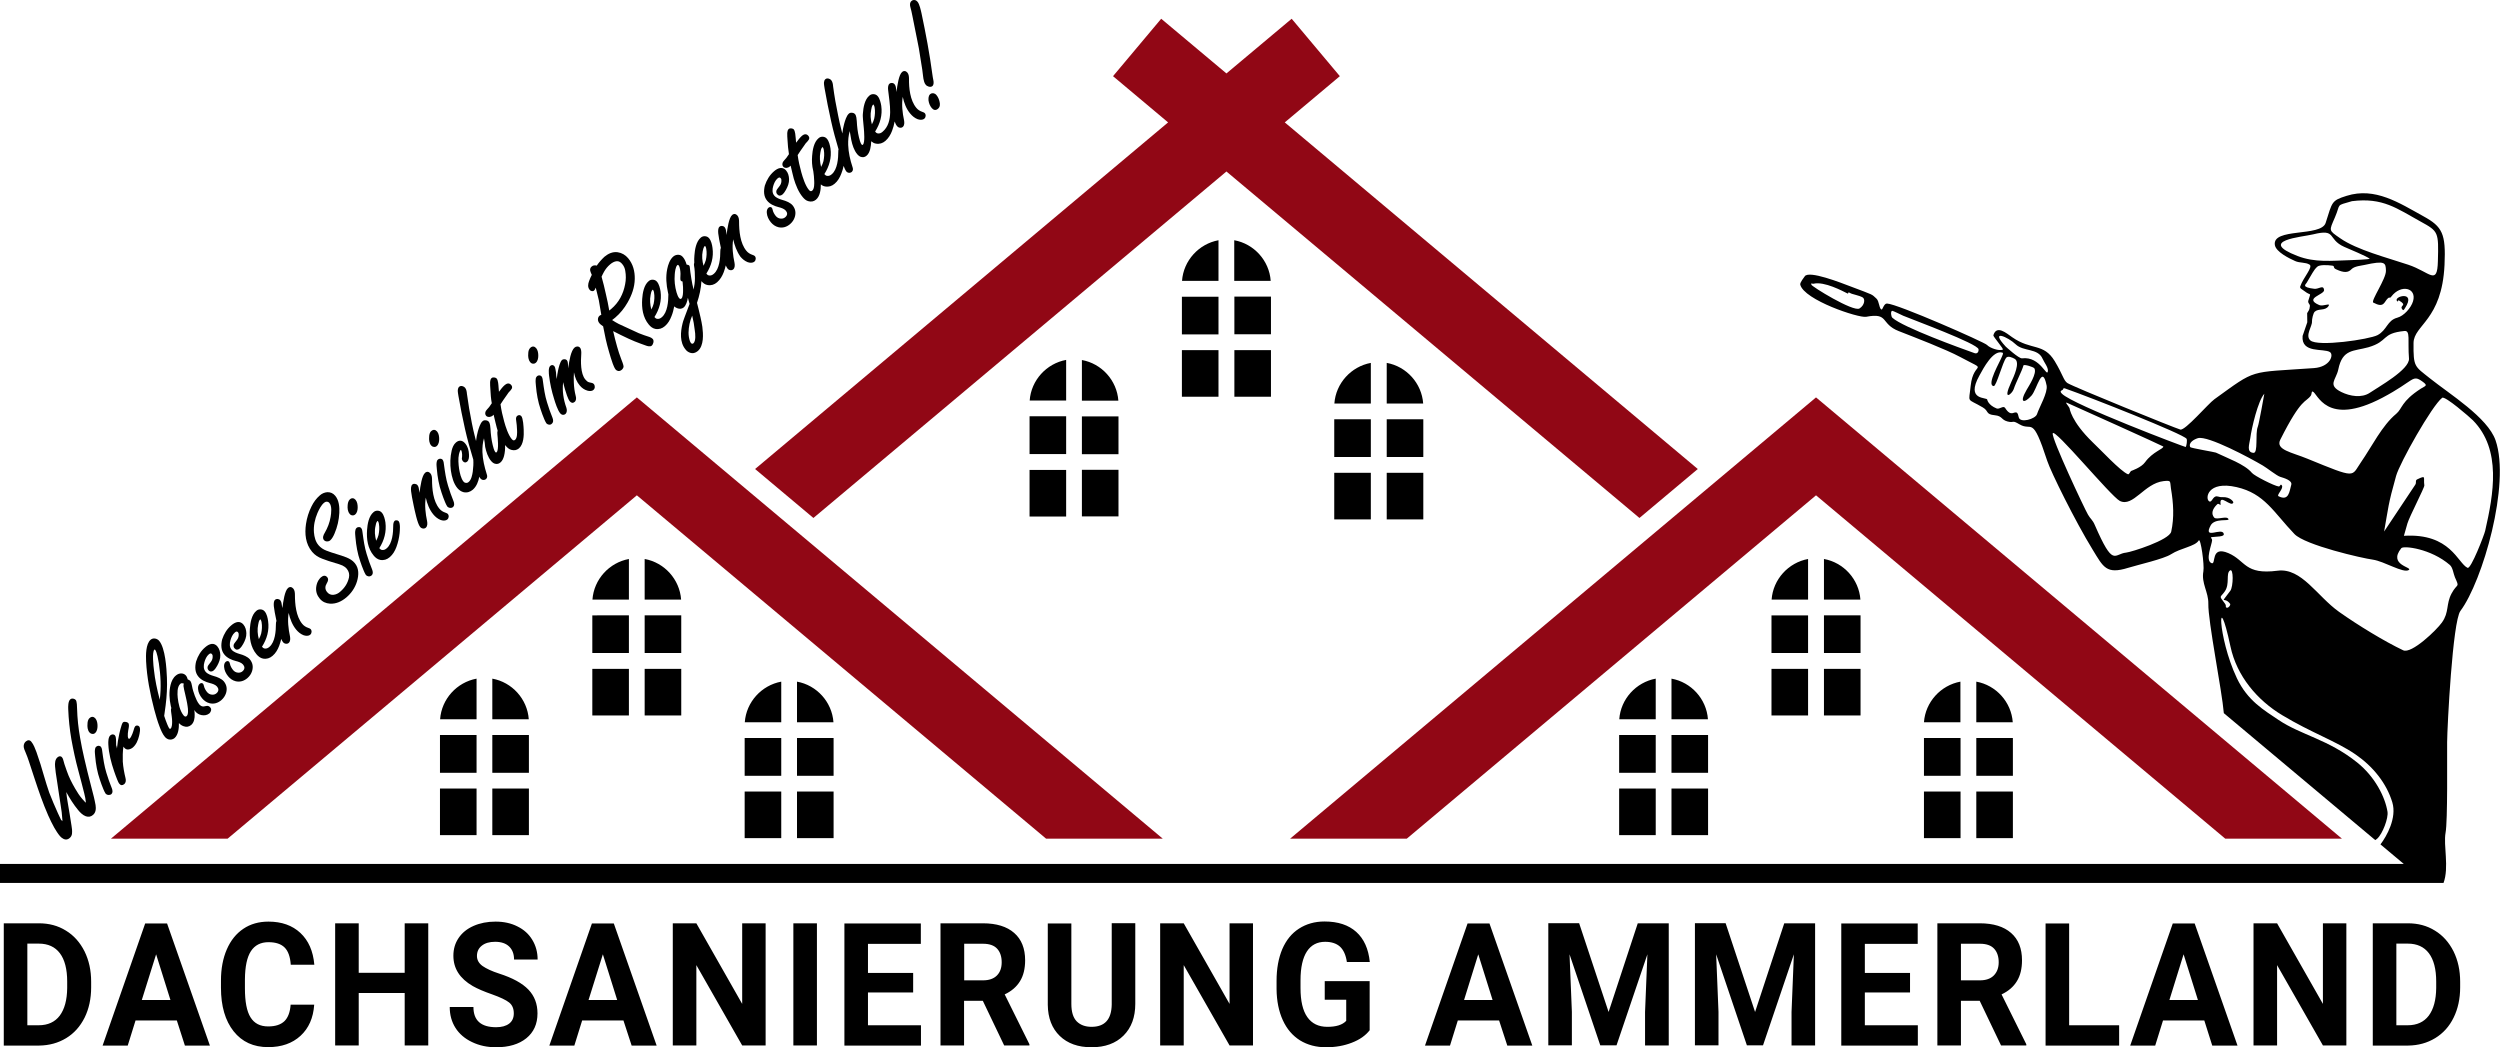 <?xml version="1.0" encoding="utf-8"?>
<!-- Generator: Adobe Illustrator 25.0.1, SVG Export Plug-In . SVG Version: 6.00 Build 0)  -->
<svg version="1.1" id="Ebene_1" xmlns="http://www.w3.org/2000/svg" xmlns:xlink="http://www.w3.org/1999/xlink" x="0px" y="0px"
	 viewBox="0 0 1920 804.3" style="enable-background:new 0 0 1920 804.3;" xml:space="preserve">
<style type="text/css">
	.st0{fill-rule:evenodd;clip-rule:evenodd;fill:#910715;}
	.st1{fill-rule:evenodd;clip-rule:evenodd;}
</style>
<g id="Ebene_x0020_1">
	<path class="st0" d="M1394.7,305.2L990.8,644.1h89.6l314.3-263.7L1709,644.1h89.6L1394.7,305.2z M1029,58.5l-37-44.1l-50.1,42
		l-50.1-42l-37,44.1L897.1,94L579.9,360.2l44.8,37.6l317.2-266.1l317.2,266.1l44.8-37.6L986.7,94L1029,58.5z M489.1,305.2
		L85.2,644.1h89.6l314.3-263.7l314.3,263.7h89.6L489.1,305.2z"/>
	<path class="st1" d="M455,460.5c1.1-15.6,12.9-28.4,28-31.2v31.2H455z M1283.7,521.2c15.1,2.7,26.9,15.6,28,31.2h-28V521.2z
		 M1517.8,523.5c15.1,2.7,26.9,15.6,28,31.2h-28V523.5z M1545.9,566.8v29h-28.1v-29H1545.9z M1545.9,607.9v35.8h-28.1v-35.8H1545.9z
		 M1505.7,643.7h-28.1v-35.8h28.1V643.7z M1477.6,595.8v-29h28.1v29H1477.6z M1477.6,554.7c1.1-15.6,12.9-28.4,28-31.2v31.2H1477.6z
		 M1311.8,564.5v29h-28.1v-29H1311.8z M1311.8,605.6v35.8h-28.1v-35.8H1311.8z M1271.6,641.4h-28.1v-35.8h28.1V641.4z M1243.5,593.5
		v-29h28.1v29H1243.5z M1243.6,552.4c1.1-15.6,12.9-28.4,28-31.2v31.2H1243.6z M1400.8,429.3c15.1,2.7,26.9,15.6,28,31.2h-28V429.3z
		 M1428.9,472.6v28.9h-28.1v-28.9H1428.9z M1428.9,513.7v35.8h-28.1v-35.8H1428.9z M1388.6,549.5h-28.1v-35.8h28.1V549.5z
		 M1360.5,501.5v-28.9h28.1v28.9H1360.5z M1360.6,460.5c1.1-15.6,12.9-28.4,28-31.2v31.2H1360.6z M907.8,215.7
		c1.1-15.6,12.9-28.4,28-31.2v31.2H907.8z M830.9,276.5c15.1,2.7,26.9,15.6,28,31.2h-28V276.5z M1065,278.7
		c15.1,2.7,26.9,15.6,28,31.2h-28V278.7z M1093.1,322v29H1065v-29H1093.1z M1093.1,363.1v35.8H1065v-35.8H1093.1z M1052.8,398.9
		h-28.1v-35.8h28.1V398.9z M1024.7,351v-29h28.1v29H1024.7z M1024.8,309.9c1.1-15.6,12.9-28.4,28-31.2v31.2H1024.8z M859,319.8v29
		h-28.1v-29H859z M859,360.8v35.8h-28.1v-35.8H859z M818.8,396.7h-28.1v-35.8h28.1V396.7z M790.7,348.7v-29h28.1v29H790.7z
		 M790.8,307.6c1.1-15.6,12.9-28.4,28-31.2v31.2H790.8z M947.9,184.5c15.1,2.7,26.9,15.6,28,31.2h-28V184.5z M976.1,227.8v28.9
		h-28.1v-28.9H976.1z M976.1,268.9v35.8h-28.1v-35.8H976.1z M935.8,304.7h-28.1v-35.8h28.1V304.7z M907.7,256.8v-28.9h28.1v28.9
		H907.7z M378.1,521.2c15.1,2.7,26.9,15.6,28,31.2h-28V521.2z M612.1,523.5c15.1,2.7,26.9,15.6,28,31.2h-28V523.5z M640.2,566.8v29
		h-28.1v-29H640.2z M640.2,607.9v35.8h-28.1v-35.8H640.2z M600,643.7h-28.1v-35.8H600V643.7z M571.9,595.8v-29H600v29H571.9z
		 M572,554.7c1.1-15.6,12.9-28.4,28-31.2v31.2H572z M406.2,564.5v29h-28.1v-29H406.2z M406.2,605.6v35.8h-28.1v-35.8H406.2z
		 M366,641.4h-28.1v-35.8H366V641.4z M337.9,593.5v-29H366v29H337.9z M338,552.4c1.1-15.6,12.9-28.4,28-31.2v31.2H338z M495.1,429.3
		c15.1,2.7,26.9,15.6,28,31.2h-28V429.3z M523.2,472.6v28.9h-28.1v-28.9H523.2z M523.2,513.7v35.8h-28.1v-35.8H523.2z M483,549.5
		h-28.1v-35.8H483V549.5z M454.9,501.5v-28.9H483v28.9H454.9z"/>
	<path class="st1" d="M48,630.7c-0.2-2.3-0.4-4.5-0.6-6.8c-0.2-1.6-0.5-3.2-0.7-4.8c-0.5-3.1-0.9-6.2-1.4-9.2l-1.3-8.7
		c-0.4-2.6-0.8-5.3-1.2-7.9c-0.2-1.5-0.4-3.1-0.5-4.6c-0.2-2.4-0.1-5.5,1.9-7.1c1.1-0.9,2.4-1.2,3.4,0c0.6,0.7,1,1.8,1.2,2.8
		c0.2,0.8,0.5,1.7,0.7,2.5c0.6,1.7,1.2,3.5,1.8,5.2c1.6,4.7,3.9,9.2,6.4,13.5c1.6,2.8,3.4,5.6,5.5,8c0.5,0.6,1.1,1.3,1.7,1.9
		c0.4,0.3,0.7,0.7,1.1,1c-0.2-2.4-0.7-4.9-1.3-7.2c-1.4-5.8-3-11.5-4.5-17.3c-2.2-8-3.9-16.1-5.4-24.3c-1.3-7.6-2.1-15.3-2.4-23
		c-0.1-2.1-0.1-6.2,1.6-7.6c0.7-0.6,1.6-0.7,2.4-0.5c0.7,0.1,1.3,0.5,1.8,1c0.9,1.1,1,5.3,1,6.7c0.2,7.4,1,14.9,2.3,22.2
		c0.9,5.3,2,10.6,3.2,15.8c1.6,7,3.3,13.9,5.1,20.8c0.8,3,1.5,6,2.3,9c0.5,2,0.9,4.1,1.3,6.2c0.4,2.7,0.3,5.7-2,7.6
		c-1.6,1.4-3.5,1.7-5.5,1c-2.3-0.8-4.5-3-6-4.9c-3.4-4.1-6.4-8.9-9-13.7c0.2,2.5,0.6,5,1,7.4c0.5,3.1,1.1,6.3,1.6,9.5
		c0.5,2.9,0.9,5.9,1.4,8.8c0.4,2,0.6,4.2,0.4,6.2c-0.1,1.4-0.8,2.6-1.9,3.5c-1.3,1.1-2.8,1.4-4.4,0.7c-1.1-0.5-2.1-1.3-2.9-2.2
		c-1.7-2-3.1-4.3-4.4-6.5c-1.7-3.1-3.3-6.3-4.7-9.5c-4-9.1-7.3-18.7-10.4-28.1c-1.4-4.5-2.9-8.9-4.4-13.4c-0.8-2.2-1.5-4.6-2.5-6.7
		c-0.6-1.3-1.6-3.6-1.5-5.1c0.1-1.4,0.6-2.6,1.7-3.5c1.5-1.2,3-1.2,4.2,0.3c1.7,2,3,5.5,3.9,7.9c2.2,6.1,4.1,12.4,5.9,18.7
		c1.2,4.1,2.5,8.3,3.9,12.4c2.1,5.3,4.3,10.7,6.7,15.9c0.8,1.8,1.6,3.5,2.5,5.3C47.6,630,47.8,630.3,48,630.7z M708.3,53.5
		c-0.9-5.4-1.7-10.9-2.6-16.3c-0.3-1.9-0.7-3.8-1.1-5.6c-0.8-3.8-1.5-7.7-2.3-11.5c-0.5-2.7-1.1-5.3-1.6-8c-0.4-2.3-1-4.6-1.6-6.9
		c-0.4-1.6-0.4-3.4,1-4.5c0.8-0.7,1.7-0.8,2.7-0.6c0.8,0.2,1.4,0.7,1.9,1.3c1.5,1.8,2.5,6.5,3,8.7c3.3,15.6,6.3,31.4,8.4,47.3
		c0.2,1.3,0.4,2.8,0.7,4.1v0c0.3,1.4,0.5,3.5-0.7,4.6c-0.8,0.7-1.9,0.7-2.9,0.4c-0.9-0.3-1.7-0.7-2.3-1.5c-1-1.1-1.4-3.1-1.7-4.5
		c-0.1-0.7-0.2-1.5-0.3-2.2C708.7,56.7,708.5,55.1,708.3,53.5z M714.4,72.3c0.8-0.7,1.8-0.8,2.8-0.6c0.8,0.2,1.4,0.6,1.9,1.2
		c1.3,1.5,2.1,3.4,2.5,5.3c0.5,2,0.4,4-1.3,5.4c-1.7,1.4-3.3,1-4.7-0.6c-1.4-1.7-2.2-3.7-2.5-5.8C713,75.5,713,73.5,714.4,72.3z
		 M687.1,93.3c-0.5,2.5-1.1,4.9-2,7.2c-1.1,2.9-2.7,5.6-5.1,7.7c-2.1,1.8-4.5,2.6-7.3,2.1c-1.4-0.2-2.5-0.9-3.6-1.8
		c-0.1,2-0.3,4.1-0.8,6.1c-0.5,1.8-1.3,3.8-2.8,5c-1.4,1.2-2.9,1.4-4.6,0.8c-1-0.4-1.8-1.1-2.5-1.9c-2.5-3-3.8-7.1-4.6-10.9
		c-0.4-2.3-0.8-4.6-1.2-6.9c-1,3.4-1.3,7-1.2,10.6c0.2,5.7,1.5,11.5,3.3,16.9c0.5,1.3,0.6,2.8-0.5,3.8c-0.6,0.5-1.4,0.8-2.3,0.7
		c-0.9-0.1-1.6-0.6-2.1-1.2c-0.6-0.8-1.3-2.5-1.9-4.1c-0.4,2-1,4-1.8,6c-1.1,2.9-2.7,5.7-5.1,7.7c-2.1,1.8-4.5,2.6-7.3,2.1
		c-1.3-0.2-2.4-0.8-3.3-1.6c0,4.1-0.6,9.2-3.8,11.8c-1.7,1.4-3.7,1.7-5.8,1.1c-1.7-0.4-3.1-1.7-4.2-3c-3.4-4-5.5-9.4-7-14.4
		c-0.4-1.3-0.7-2.7-1-4c-0.5-2-1-3.9-1.4-5.9c-0.2,0.3-0.5,0.5-0.7,0.7c-0.6,0.5-1.4,0.9-2.2,1c-1.1,0.1-2.1-0.1-2.8-0.9
		c-0.8-1-0.8-2.2-0.3-3.4c0.3-0.7,2.2-2.7,2.7-3.3c0.7-0.9,1.4-1.9,2-2.9c-0.6-3.5-0.9-7.3-1.1-10.9c-0.1-1.7-0.3-3.8-0.2-5.4
		c0.1-1,0.3-2.3,1.1-3c0.6-0.5,1.3-0.6,2.1-0.5c0.7,0.1,1.4,0.3,1.9,0.9c1,1.3,1.3,5,1.4,6.6c0.1,1.1,0.2,2.3,0.3,3.5
		c1.4-1.9,3-4,4.6-5.4c1.6-1.3,3.4-1.6,4.8,0.1c0.7,0.8,0.9,1.7,0.5,2.7v0c-0.3,0.7-1.4,1.9-1.9,2.4l0,0l0,0
		c-0.4,0.3-1.2,1.4-1.4,1.8c-1.1,1.6-2.2,3.2-3.3,4.7c-0.7,1.1-1.4,2.2-2.1,3.2c0.6,4.5,1.6,8.9,2.8,13.2c1.1,4,3.1,10.3,5.8,13.5
		c0.3,0.4,0.8,0.9,1.4,1c0.4,0.1,0.8-0.1,1.2-0.4c1.7-1.4,1.6-5.6,1.5-7.5c-0.1-2.5-0.3-5-0.7-7.5c0-0.1,0-0.3-0.1-0.4
		c-0.9-3.6-1.1-7.5-0.8-11.2c0.3-4.4,1.3-10.7,5-13.7c0.8-0.7,1.8-1.1,2.9-1.1c1.4,0,2.6,0.5,3.5,1.6c1.6,1.9,2.3,5,2.7,7.4
		c1,7.1-0.9,13.7-4.7,19.7l0.3,0.3c0.4,0.5,0.8,0.8,1.4,1c1.5,0.4,2.9-0.2,4-1.2c4.4-3.7,5-12.2,5-17.5c0-0.5,0-1.1,0.2-1.6
		c-2.1-7.1-4.1-14.3-5.7-21.6c-1.9-8.3-3.5-16.7-5-25.1c-0.2-1.4-0.6-3.3-0.5-4.7c0.1-1,0.4-1.9,1.1-2.5c0.7-0.6,1.7-0.7,2.6-0.4
		c0.8,0.2,1.4,0.6,1.9,1.2c1,1.2,1.3,3.1,1.4,4.6c1,7.6,2.3,15.1,3.9,22.6c0.7,3.6,1.5,7.1,2.4,10.6c0.3,1,0.5,2.1,0.8,3.1
		c0.3-2.5,0.7-5,1.4-7.4c0.6-2.2,1.8-6.3,3.6-7.8c0.6-0.6,1.5-0.8,2.3-0.7c1,0,1.9,0.4,2.5,1.1c1,1.2,1.2,3.9,1.3,5.4
		c0.2,4.2,0.7,8.4,1.7,12.5c0.3,1.3,1.1,4.4,2,5.4c0.4,0.4,0.6,0.5,1,0.1c1.7-1.4,0.9-10.4,0.7-12.6c-0.2-2.1-0.4-4.3-0.6-6.4
		c-0.1-1.6-0.3-3.4-0.1-5c0.3-4.4,1.3-10.7,5-13.7c0.8-0.7,1.8-1.1,2.9-1.1c1.4,0,2.6,0.5,3.5,1.6c1.6,1.9,2.3,5,2.7,7.4
		c1,7.1-0.9,13.7-4.7,19.7l0.3,0.4c0.4,0.5,0.8,0.8,1.4,1c1.5,0.4,2.9-0.2,4-1.2c8.8-7.4,5.3-22,4.3-31.8c-0.2-1.5-0.3-4,1-5.1
		c0.6-0.5,1.3-0.6,1.9-0.6h0c0.9,0.1,1.6,0.4,2.1,1.1c0.8,1,1.1,2.8,1.2,4c0.1,0.6,0.1,1.3,0.2,1.9c0.6-5.2,1.8-13.3,4.3-15.4
		c1.4-1.2,2.9-0.9,4.1,0.5c1,1.2,1.2,3.1,1.2,4.6c-0.1,7.2,0.8,16.6,5.6,22.4c1.2,1.5,2.8,2.5,4.6,3.1c0.7,0.2,1.6,0.6,2.1,1.2
		c0.4,0.5,0.5,1.2,0.5,1.9c-0.1,0.8-0.4,1.6-1,2.1c-1.5,1.3-3.6,1-5.3,0.4c-2.2-0.9-4-2.4-5.5-4.2c-3.1-3.6-4.8-8.3-5.8-12.9
		c-1,5.9-0.2,12.4,1,18c0.3,1.7,0.4,3.9-1,5.1c-0.6,0.5-1.3,0.7-2.1,0.6c-0.9-0.1-1.7-0.5-2.3-1.3C688.2,96.1,687.6,94.7,687.1,93.3
		z M594.5,131.5c1.4-1.2,3.1-2.3,5-2.5c1.7-0.1,3.1,0.6,4.2,1.9c1.6,1.9,2.2,4.2,2.3,6.7c0.1,2.9-1,5.7-2.4,8.2
		c-0.7,1.3-1.6,2.6-2.7,3.6c-1.4,1.1-2.8,1.2-4-0.2c-0.8-0.9-0.9-2-0.5-3.1l0,0c0.1-0.3,0.5-0.8,0.7-1.1c0.5-0.7,1.1-1.4,1.6-2.1
		c0.8-1,1.3-2.2,1.4-3.5c0.1-0.9,0.1-1.8-0.5-2.5c-0.3-0.3-0.6-0.6-1-0.6c-0.5,0-1,0.4-1.4,0.7c-1.8,1.5-2.8,3.9-3.4,6
		c-0.7,2.5-0.9,5.2,0.9,7.3c1.4,1.7,4.2,2.7,6.3,3.3c2.6,0.7,5.9,2,7.7,4.1c2.2,2.7,2.7,5.7,1.7,9c-0.7,2.2-1.9,3.9-3.6,5.4
		c-2.6,2.2-5.6,3.2-9,2.4c-2.4-0.6-4.3-2-5.8-3.8c-1.7-2.1-2.9-4.5-3.1-7.2c-0.1-1.4,0.1-2.9,1.2-3.9c0.9-0.7,1.9-0.9,2.7,0
		c0.3,0.4,0.5,1.1,0.6,1.6c0.4,1.8,1.3,3.3,2.4,4.7c1,1.2,2.3,1.9,3.8,2c1.3,0.1,2.5-0.2,3.5-1.1c0.8-0.7,1.4-1.6,1.4-2.6
		c0-1-0.5-1.8-1.1-2.5c-1.2-1.4-3.7-2.2-5.4-2.6c-3.2-0.8-6.7-2.3-8.8-4.9c-2.8-3.3-2.8-7.6-1.8-11.7
		C588.8,138.3,591,134.5,594.5,131.5z M563.1,183.8c-1,5.9-0.2,12.4,1,18c0.3,1.7,0.4,3.9-1,5.1c-0.6,0.5-1.3,0.7-2.1,0.6
		c-0.9-0.1-1.7-0.5-2.3-1.3c-0.5-0.6-0.9-1.5-1.3-2.4c-0.4,1.8-1,3.6-1.6,5.3c-1.1,2.9-2.7,5.6-5.1,7.7c-2.1,1.8-4.5,2.6-7.3,2.1
		c-1.9-0.3-3.5-1.5-4.7-3c-0.3,5.7-1.6,11.3-3.4,16.7c0.9,3.7,1.9,7.4,2.7,11.1c0.5,2.4,1.1,4.9,1.4,7.3c0.7,5.5,1.3,14.5-3.5,18.6
		c-1.8,1.5-3.9,2.1-6.2,1.2c-1.3-0.5-2.4-1.3-3.2-2.4c-4.6-5.5-3.9-13.5-2.3-20c0.1-0.6,0.4-1.2,0.5-1.8c0.4-1,0.7-2.1,1.1-3.1
		c1.2-3.4,2.5-6.8,3.8-10.1c-0.4-1.6-0.8-3.1-1.3-4.7c-0.5,2.8-1.4,5.8-3.2,7.4c-1.5,1.2-3.2,1.3-5,0.6c-0.9-0.3-1.6-0.8-2.3-1.4
		c-0.5,2.6-1.1,5.1-2.1,7.5c-1.1,2.9-2.7,5.7-5.1,7.7c-2.1,1.8-4.5,2.6-7.3,2.1c-2-0.4-3.7-1.7-5-3.3c-4.6-5.5-5.6-12.7-5.1-19.7
		c0.3-4.4,1.3-10.7,5-13.7c0.8-0.7,1.8-1.1,2.9-1.1c1.4,0,2.6,0.5,3.5,1.6c1.6,1.9,2.3,5,2.7,7.4c1,7.1-0.9,13.7-4.7,19.7l0.3,0.3
		c0.4,0.5,0.8,0.8,1.4,1c1.5,0.4,2.9-0.2,4-1.2c4.4-3.7,5-12.2,5-17.5c0,0,0-0.1,0-0.1c-0.1-0.5-0.2-1-0.3-1.4
		c-1.3-5.9-1.8-12-0.6-17.9c0.7-3.4,2-7.4,4.7-9.7c1.2-1,2.7-1.5,4.3-1.3c1.3,0.1,2.4,0.9,3.2,1.9c1.3,1.5,2.1,3.6,2.7,5.6
		c0.7,0.1,1.7,0.3,2.1,0.8c0.3,0.4,0.4,1.1,0.4,1.6c0.1,1.1,0.2,2.3,0.4,3.4c0.3,1.8,0.5,3.6,0.8,5.3c0.4,2.7,1,5.4,1.7,8.1
		c0.6-2.8,1-5.8,1-8.6c0-3.2-0.1-6.8-0.7-9.9v0v0c-0.1-0.7-0.1-1.5,0.2-2.1c-0.1-1.9-0.1-3.7,0.1-5.6c0.3-4.4,1.3-10.7,4.9-13.7
		c0.8-0.7,1.8-1.1,2.9-1.1c1.4,0,2.6,0.5,3.5,1.6c1.6,1.9,2.3,5,2.6,7.4c1,7.1-0.9,13.7-4.7,19.7l0.3,0.4c0.4,0.5,0.8,0.8,1.4,1
		c1.5,0.4,2.9-0.2,4-1.2c4.4-3.7,5-12.2,5-17.5c0-0.8,0.1-1.7,0.4-2.4l0-0.1c-0.4-2.2-0.9-4.3-1.3-6.5c-0.3-1.5-0.5-3.1-0.7-4.6
		c-0.1-1.5-0.3-4,1-5.1c0.6-0.5,1.2-0.6,1.9-0.6h0c0.8,0.1,1.6,0.4,2.1,1.1c0.8,1,1.1,2.8,1.2,4c0.1,0.6,0.1,1.3,0.2,1.9
		c0.6-5.2,1.8-13.3,4.3-15.4c1.4-1.2,2.9-0.9,4.1,0.5c1,1.2,1.2,3.1,1.2,4.6c0,7.2,0.8,16.6,5.6,22.4c1.2,1.5,2.8,2.5,4.6,3.1
		c0.7,0.2,1.6,0.6,2.1,1.2c0.4,0.5,0.5,1.2,0.5,1.9c-0.1,0.8-0.4,1.6-1,2.1c-1.6,1.3-3.6,1-5.3,0.4c-2.2-0.9-4-2.4-5.5-4.2
		C565.8,193.1,564.1,188.4,563.1,183.8z M463.2,250.6c-1-0.7-2.2-1.5-2.9-2.4c-0.9-1.1-1.3-2.4-1-3.8c0.1-0.7,0.5-1.3,1-1.8
		c0.4-0.4,1-0.6,1.5-0.8c-0.7-3.7-1.3-7.4-1.9-11.2c-0.6-2.6-1.2-5.2-1.9-7.8c-0.1-0.6-0.3-1.3-0.5-1.9c-0.1,0.2-0.2,0.5-0.3,0.7
		c-0.2,0.6-0.5,1.2-1,1.6c-0.6,0.5-1.3,0.5-2,0.3l0,0h0c-0.6-0.2-1.1-0.5-1.4-1c-1.6-1.9-1.2-4.5-0.4-6.6c0.6-1.6,1.3-3.3,2.1-4.8
		c-0.4-0.9-1-2.2-1.2-3.1c-0.3-1.3,0.1-2.5,1.1-3.3c1.1-1,2.5-1.1,3.9-0.7c0.9-1.3,1.8-2.5,2.8-3.6c1-1.1,2-2.2,3.1-3.2
		c2.9-2.4,6.3-4,10.1-3.5c3.3,0.5,6,2.1,8.1,4.6c3.8,4.5,5.2,10.1,5.1,15.9c-0.1,6.5-2.3,12.5-5.5,18.1c-2.5,4.4-5.7,8.4-9.6,11.7
		c-0.7,0.6-1.5,1.2-2.3,1.8c1.6,1.1,3.4,2.1,5.1,3c5.1,2.3,10.3,4.7,15.4,7.1c2.6,1.1,5.5,2,8.2,2.9c0.9,0.3,1.8,0.8,2.5,1.5
		c0.7,0.8,0.7,1.9,0.5,2.8l0,0c-0.2,0.8-0.6,1.8-1.3,2.4c-1.2,1-3.4,0.3-4.7-0.2c-1.2-0.5-2.4-0.9-3.6-1.3c-3.2-1.1-6.4-2.5-9.5-3.9
		c-4-1.8-7.9-3.8-11.8-5.8c0.9,4,1.9,7.9,3,11.8c0.9,3.3,2,6.6,3.2,9.7c0.4,1,1.9,4.7,1.8,5.8c-0.1,1-0.8,1.9-1.5,2.5
		c-0.8,0.6-1.7,1-2.7,0.8c-0.8-0.2-1.4-0.5-1.9-1.1c-0.9-1.1-1.7-3.2-2.2-4.5c-1.1-3-2-6.1-2.9-9.2
		C465.8,263.7,464.4,257.1,463.2,250.6z M427.6,291.1c0.2-2.2,0.5-4.4,1-6.6c0.4-1.9,1.5-6.7,3-8c0.6-0.5,1.3-0.7,2.1-0.6
		c0.7,0,1.3,0.3,1.7,0.8c0.8,0.9,0.8,3.1,0.9,4.2c0,0.7,0,1.3,0.1,2c0.7-5.8,2.1-13.7,4.9-16c0.6-0.5,1.3-0.8,2.1-0.8h0
		c0.8,0,1.6,0.3,2.1,1c1,1.2,1,3.5,0.9,5c-0.4,5.4-0.6,14.9,3.1,19.3c0.7,0.8,1.8,2,2.9,2.2l2.2,0.5c0.6,0.1,1.1,0.4,1.5,0.9
		c0.5,0.6,0.7,1.4,0.7,2.2c0,0.9-0.4,1.7-1.1,2.3c-1.3,1.1-3.1,0.9-4.6,0.5c-2.4-0.7-4.3-2.1-5.8-3.9c-2.4-2.8-3.7-6.2-4.4-9.8
		c0-0.1,0-0.2-0.1-0.3c-0.2,2.6-0.2,5.2-0.1,7.7c0.1,3.6,0.6,7.1,1.5,10.6c0.4,1.5,0.4,3.3-0.9,4.4c-1.3,1.1-2.6,0.8-3.7-0.5
		c-1.5-1.8-3-6.9-3.7-9.2c-0.5-1.8-1-3.6-1.4-5.5c-0.8,6.7,0.2,13.3,2.5,19.7v0c0.5,1.6,0.6,3.5-0.8,4.8c-0.6,0.5-1.3,0.7-2,0.6
		c-0.7-0.1-1.4-0.5-1.9-1.1c-2.1-2.5-3.9-8.3-4.8-11.3c-1.8-5.7-3.1-11.7-3.8-17.6c-0.2-1.8-0.7-6.2,0.9-7.6c1.2-1,2.4-0.8,3.3,0.4
		c0.6,0.8,0.9,3.6,1.1,4.5C427,287.7,427.3,289.4,427.6,291.1z M421.4,326.1c-0.7-0.1-1.3-0.5-1.8-1c-0.6-0.8-1.3-2.5-1.7-3.4
		c-1-2.4-1.9-4.8-2.7-7.3c-2-5.7-3.1-12-3.6-18c-0.1-1.5-0.4-3.4-0.2-4.9c0-1,0.3-1.9,1.1-2.6c0.6-0.5,1.3-0.7,2.1-0.6l0,0h0
		c0.6,0.2,1.1,0.4,1.4,0.9c0.7,0.9,0.9,2.8,1,3.8c0.7,5.2,1.5,10.9,3.1,15.9c1.2,4,2.6,8,4.2,11.9c0.6,1.5,0.9,3.4-0.5,4.6
		C423.2,326.1,422.3,326.3,421.4,326.1z M407.4,267c1.5-1.3,3.1-1.1,4.4,0.4c1.3,1.6,1.6,3.8,1.6,5.8c0,1.9-0.4,4.1-1.9,5.4
		c-0.7,0.6-1.4,0.8-2.3,0.7c-0.8-0.1-1.5-0.5-2-1.2c-1.5-1.8-1.7-4.3-1.5-6.6C405.7,270,406.1,268.1,407.4,267z M371.7,336.6
		c-1,3.4-1.3,7-1.2,10.6c0.2,5.7,1.6,11.5,3.3,16.9c0.5,1.3,0.6,2.8-0.5,3.8c-0.6,0.5-1.4,0.8-2.3,0.7c-0.9-0.1-1.6-0.6-2.1-1.2
		c-0.3-0.3-0.5-0.8-0.8-1.3c-0.7,3.7-2.1,7.5-5,10c-2,1.7-4.4,2.5-7.1,1.9c-1.9-0.5-3.4-1.6-4.7-3.1c-3-3.6-4.3-8.7-5-13.3
		c-0.7-5.2-0.6-10.5,0.6-15.6c0.5-2.2,1.5-4.7,3.3-6.2c2.5-2.1,5-1.7,7.1,0.8c2,2.4,2.8,5.4,2.9,8.5c0.1,1.7,0,4.3-1.5,5.5
		c-1.2,1-2.3,0.6-3.2-0.4c-0.4-0.5-0.7-1.1-0.8-1.8c0-0.5,0.1-1.4,0.2-1.9c0.1-1,0-2.2-0.2-3.2c-0.1-0.5-0.3-1.3-0.6-1.7
		c0,0-0.1-0.1-0.1-0.1c-0.1,0-0.2,0.1-0.2,0.1c-0.6,0.5-1.1,2.4-1.3,3.2c-0.8,3.6-0.4,7.7,0.1,11.3c0.5,3,1.4,7.4,3.4,9.8
		c0.4,0.5,0.9,0.8,1.5,0.9c0.9,0.2,1.7,0,2.4-0.6c2.1-1.7,2.8-5.4,3.2-8c0.4-3.1,0.6-6.2,0.4-9.2c-2.4-7.8-4.6-15.7-6.4-23.7
		c-1.9-8.3-3.5-16.7-5-25.1c-0.2-1.4-0.6-3.3-0.5-4.7c0.1-1,0.4-1.9,1.1-2.5c0.7-0.6,1.7-0.7,2.6-0.4c0.7,0.2,1.4,0.6,1.9,1.2
		c1,1.2,1.3,3.1,1.4,4.6c1,7.6,2.3,15.1,3.8,22.6c0.7,3.6,1.5,7.1,2.4,10.6c0.3,1,0.5,2.1,0.8,3.1c0.3-2.5,0.7-5,1.4-7.4
		c0.6-2.1,1.8-6.3,3.6-7.8c0.6-0.6,1.5-0.8,2.3-0.7c1,0,1.9,0.4,2.5,1.1c1,1.2,1.2,3.9,1.3,5.4c0.2,4.1,0.7,8.4,1.7,12.5
		c0.3,1.3,1.1,4.4,2,5.4c0.4,0.4,0.6,0.5,1,0.1c1.9-1.6,0.8-11.5,0.6-13.7c-0.1-0.9-0.1-2,0.2-2.9c-0.3-0.8-0.5-1.6-0.7-2.3
		c-0.4-1.3-0.7-2.7-1-4c-0.5-2-1-3.9-1.4-5.9c-0.2,0.3-0.5,0.5-0.7,0.7c-0.6,0.5-1.4,0.9-2.3,1c-1.1,0.1-2.1-0.1-2.8-0.9
		c-0.8-1-0.8-2.2-0.3-3.4c0.3-0.7,2.2-2.7,2.7-3.3c0.7-0.9,1.4-1.9,2-2.9c-0.7-3.5-0.9-7.3-1.1-10.9c-0.1-1.7-0.3-3.8-0.2-5.4
		c0.1-1,0.3-2.3,1.1-3c0.6-0.5,1.3-0.6,2.1-0.5c0.7,0.1,1.4,0.3,1.9,0.9c1.1,1.3,1.3,5,1.4,6.6c0.1,1.2,0.2,2.3,0.3,3.5
		c1.4-1.9,3-4,4.6-5.3c1.6-1.3,3.4-1.6,4.8,0.1c0.7,0.8,0.9,1.7,0.5,2.7v0c-0.3,0.7-1.4,1.9-1.9,2.4l0,0l0,0
		c-0.4,0.3-1.2,1.4-1.4,1.8c-1.1,1.6-2.2,3.2-3.3,4.7c-0.7,1.1-1.4,2.2-2.1,3.2c0.6,4.5,1.6,8.9,2.8,13.2c1.1,4,3.1,10.3,5.8,13.5
		c0.4,0.4,0.8,0.9,1.4,1c0.4,0.1,0.8-0.1,1.2-0.4c1.7-1.4,1.6-5.6,1.5-7.5c-0.1-2.5-0.3-5-0.7-7.5c-0.2-1.2-0.2-2.6,0.8-3.4
		c0.5-0.4,1.1-0.6,1.7-0.6h0h0c0.5,0.1,1,0.3,1.4,0.7c1.5,1.7,1.8,8.4,1.9,10.6c0.2,4.4,0,11.1-3.7,14.3c-1.7,1.4-3.7,1.7-5.8,1.1
		c-1.7-0.4-3.1-1.7-4.2-3c-0.2-0.2-0.4-0.5-0.6-0.7c0.1,2.8-0.1,5.7-0.8,8.4c-0.5,1.8-1.3,3.8-2.8,5c-1.4,1.2-2.9,1.4-4.6,0.8
		c-1-0.4-1.8-1.1-2.5-1.9c-2.5-3-3.8-7.1-4.6-10.9C372.5,341.2,372.1,338.9,371.7,336.6z M345.3,390c-0.7-0.1-1.3-0.5-1.8-1
		c-0.6-0.8-1.3-2.5-1.7-3.4c-1-2.4-1.9-4.8-2.7-7.3c-2-5.7-3.1-12-3.6-18c-0.1-1.5-0.4-3.4-0.2-4.9c0.1-1,0.3-1.9,1.1-2.5
		c0.6-0.5,1.4-0.7,2.2-0.6h0l0,0c0.6,0.2,1.1,0.4,1.4,0.9c0.7,0.9,0.9,2.8,1,3.8c0.7,5.2,1.5,10.9,3.1,16c1.2,4,2.6,8,4.2,11.9
		c0.6,1.5,0.9,3.4-0.5,4.6C347.1,390,346.2,390.2,345.3,390z M331.3,331c1.5-1.3,3.1-1.1,4.4,0.4c1.3,1.6,1.6,3.9,1.6,5.8
		c0,1.9-0.4,4.1-1.9,5.4c-0.7,0.6-1.5,0.8-2.3,0.6c-0.8-0.1-1.5-0.5-2-1.1c-1.5-1.8-1.7-4.4-1.5-6.6C329.6,334,330,332,331.3,331z
		 M322.2,378.5c0.6-5.1,1.8-13.3,4.3-15.4c1.4-1.2,2.9-0.9,4.1,0.5c1,1.2,1.2,3.1,1.2,4.6c0,7.2,0.8,16.6,5.6,22.4
		c1.2,1.5,2.8,2.5,4.6,3.1c0.7,0.2,1.6,0.6,2.1,1.2c0.4,0.5,0.5,1.2,0.5,1.9c-0.1,0.8-0.4,1.6-1,2.1c-1.6,1.3-3.6,1-5.3,0.4
		c-2.2-0.9-4-2.4-5.5-4.2c-3-3.6-4.8-8.3-5.8-12.9c-1,5.9-0.2,12.4,1,18c0.3,1.7,0.4,3.9-1,5.1c-0.6,0.5-1.3,0.7-2.1,0.6
		c-0.9-0.1-1.7-0.5-2.3-1.3c-2.1-2.5-4.2-13.1-4.9-16.3c-0.4-2.2-0.9-4.3-1.3-6.5c-0.3-1.5-0.5-3.1-0.7-4.6c-0.1-1.5-0.3-4,1-5.1
		c0.6-0.5,1.2-0.6,1.9-0.5h0c0.8,0.1,1.6,0.4,2.1,1.1c0.8,1,1.1,2.8,1.2,4C322,377.3,322.1,377.9,322.2,378.5z M291.3,421l0.3,0.3
		c0.4,0.5,0.8,0.8,1.4,1c1.5,0.4,2.9-0.2,4-1.2c4.4-3.7,5-12.2,5-17.5c0-1.1,0.2-2.8,1.1-3.6c0.5-0.4,1.2-0.5,1.8-0.4
		c0.4,0.1,0.8,0.3,1.2,0.6c1.5,1.8,1,7.1,0.8,9.3c-0.4,3.7-1.2,7.2-2.5,10.7c-1.1,2.9-2.7,5.7-5.1,7.7c-2.1,1.8-4.5,2.6-7.3,2.1
		c-2-0.4-3.7-1.7-5-3.3c-4.6-5.5-5.6-12.7-5.1-19.7c0.3-4.4,1.3-10.7,5-13.7c0.8-0.7,1.8-1.1,2.9-1.1c1.4,0,2.6,0.5,3.5,1.6
		c1.6,1.9,2.3,5,2.7,7.4C296.9,408.4,295.1,415,291.3,421z M282.8,442.6c-0.7-0.1-1.3-0.5-1.8-1c-0.6-0.8-1.3-2.5-1.7-3.4
		c-1-2.4-1.9-4.8-2.7-7.3c-2-5.7-3.1-12-3.6-18c-0.1-1.5-0.4-3.4-0.2-4.9c0.1-1,0.3-1.9,1.1-2.6c0.6-0.5,1.4-0.7,2.2-0.6l0,0l0,0
		c0.6,0.1,1.1,0.4,1.4,0.9c0.7,0.9,0.9,2.8,1,3.8c0.7,5.2,1.5,10.9,3.1,16c1.2,4,2.6,8,4.2,11.9c0.6,1.5,0.9,3.4-0.5,4.6
		C284.5,442.6,283.7,442.8,282.8,442.6z M268.7,383.5c1.5-1.3,3.1-1.1,4.4,0.4c1.3,1.6,1.6,3.8,1.6,5.8c0,1.9-0.4,4.1-1.9,5.4
		c-0.7,0.6-1.4,0.8-2.3,0.7c-0.8-0.1-1.5-0.5-2-1.2c-1.5-1.8-1.7-4.3-1.5-6.6C267.1,386.5,267.5,384.6,268.7,383.5z M246.6,443.3
		c1.5-1.3,3.3-1.7,4.7,0c1.2,1.4,0.6,3.2-0.3,4.6c-1.4,2.3-1.6,4.6,0.2,6.8c1.3,1.6,2.9,2.3,5,2.1c1.9-0.2,3.7-1.1,5.1-2.4
		c3.4-2.9,5.7-6.4,6.7-10.8c0.5-2.5,0-4.7-1.6-6.7c-0.9-1.1-2.1-2-3.4-2.6c-1.8-0.8-3.8-1.4-5.6-1.9c-3.3-1-6.7-2-9.9-3.3
		c-3-1.1-5.7-2.8-7.8-5.3c-5.1-6.1-5.8-13.9-4.7-21.4c0.7-4.7,2.1-9.2,4.2-13.4c1.6-3.3,3.7-6.2,6.5-8.6c1.6-1.4,3.5-2.2,5.6-2.4
		c2.5-0.1,4.5,0.8,6.1,2.7c3,3.5,3.4,8.7,3.2,13.2c-0.3,5.5-1.5,10.8-3.7,15.9c-0.7,1.7-1.9,4-3.3,5.2c-0.8,0.7-1.8,0.9-2.9,0.8
		c-0.8-0.1-1.4-0.4-1.9-1c-1.4-1.7-0.4-4,0.6-5.6c2.2-3.8,3.8-7.9,4.5-12.2c0.5-3,1.2-8.3-1-10.8c-0.5-0.6-1.2-0.9-2.1-0.9
		c-0.7,0-1.4,0.4-1.9,0.8c-2.3,1.9-3.9,5.2-5.1,7.9c-2,4.7-3.1,9.8-2.7,14.9c0.3,3.5,1.2,7.1,3.5,9.8c1.6,1.9,3.7,3.3,6.1,4.2
		c2.5,1,5.1,1.8,7.7,2.6c2.6,0.8,5.2,1.6,7.7,2.6c2.4,1,4.7,2.3,6.3,4.3c3.4,4,3.2,9.2,1.8,14c-1.5,5-4.4,9.2-8.3,12.5
		c-3.6,3-7.8,5-12.5,4.7c-3.1-0.2-5.8-1.4-7.8-3.8c-2.1-2.5-3.1-5.3-2.8-8.6c0.2-1.9,0.7-3.7,1.7-5.4
		C245.1,445,245.7,444,246.6,443.3z M216.9,467c0.6-5.2,1.8-13.3,4.3-15.4c1.4-1.2,2.9-0.9,4.1,0.5c1,1.2,1.2,3.1,1.2,4.6
		c0,7.2,0.8,16.6,5.6,22.4c1.2,1.5,2.8,2.5,4.6,3.1c0.7,0.2,1.6,0.6,2.1,1.2c0.4,0.5,0.5,1.2,0.5,1.9c-0.1,0.8-0.4,1.6-1,2.1
		c-1.5,1.3-3.6,1-5.3,0.4c-2.2-0.9-4-2.4-5.5-4.2c-3-3.6-4.8-8.3-5.8-12.9c-1,5.9-0.2,12.4,1,18c0.3,1.7,0.4,3.9-1,5.1
		c-0.6,0.5-1.3,0.7-2.1,0.6c-0.9-0.1-1.7-0.5-2.3-1.3c-0.5-0.6-0.9-1.5-1.3-2.4c-0.4,1.8-1,3.6-1.6,5.3c-1.1,2.9-2.7,5.7-5.1,7.7
		c-2.1,1.8-4.5,2.6-7.3,2.1c-2-0.4-3.7-1.7-5-3.3c-4.6-5.5-5.6-12.7-5.1-19.7c0.3-4.4,1.3-10.7,5-13.7c0.8-0.7,1.8-1.1,2.9-1.1
		c1.4,0,2.6,0.5,3.5,1.6c1.6,1.9,2.3,5,2.6,7.4c1,7.1-0.9,13.7-4.7,19.7l0.3,0.3c0.4,0.5,0.8,0.8,1.4,1c1.5,0.4,2.9-0.2,4-1.2
		c4.4-3.7,5-12.2,5-17.5c0-0.8,0.1-1.7,0.4-2.4l0-0.1c-0.5-2.2-0.9-4.3-1.3-6.5c-0.3-1.5-0.5-3.1-0.7-4.6c-0.1-1.5-0.3-4,1-5.1
		c0.6-0.5,1.2-0.6,1.9-0.6l0,0c0.8,0.1,1.6,0.4,2.1,1.1c0.8,1,1.1,2.8,1.2,4C216.7,465.7,216.8,466.4,216.9,467z M177.7,480.2
		c1.4-1.2,3.1-2.3,5-2.5c1.7-0.1,3.1,0.6,4.2,1.9c1.6,1.9,2.2,4.2,2.3,6.7c0.1,2.9-1,5.7-2.4,8.2c-0.7,1.3-1.6,2.6-2.7,3.6
		c-1.4,1.1-2.8,1.2-4-0.2c-0.8-0.9-0.9-2-0.5-3.1l0,0c0.1-0.3,0.5-0.8,0.7-1.1c0.5-0.7,1.1-1.4,1.6-2.1c0.8-1,1.3-2.2,1.4-3.5
		c0.1-0.8,0.1-1.8-0.5-2.5c-0.3-0.3-0.6-0.6-1-0.6c-0.5,0-1,0.4-1.4,0.7c-1.8,1.5-2.8,3.9-3.4,6c-0.7,2.5-0.9,5.2,0.9,7.3
		c1.4,1.7,4.2,2.7,6.3,3.3c2.6,0.7,5.9,2,7.7,4.1c2.2,2.7,2.7,5.7,1.7,9c-0.7,2.2-1.9,3.9-3.6,5.4c-2.6,2.2-5.6,3.2-9,2.4
		c-2.4-0.6-4.3-2-5.8-3.8c-1.7-2.1-2.9-4.5-3.1-7.2c-0.1-1.4,0.1-2.9,1.2-3.9c0.9-0.7,1.9-0.9,2.7,0c0.3,0.4,0.5,1.1,0.6,1.6
		c0.4,1.8,1.3,3.3,2.4,4.7c1,1.2,2.3,1.9,3.8,2c1.3,0.1,2.5-0.2,3.5-1.1c0.8-0.7,1.4-1.6,1.4-2.7c0-0.9-0.5-1.8-1.1-2.5
		c-1.2-1.4-3.7-2.2-5.4-2.6c-3.2-0.8-6.7-2.3-8.8-4.9c-2.8-3.3-2.8-7.6-1.8-11.7C172,486.9,174.2,483.1,177.7,480.2z M157.7,497
		c1.4-1.2,3.1-2.3,5-2.5c1.7-0.1,3.1,0.6,4.2,1.9c1.6,1.9,2.2,4.2,2.3,6.7c0.1,2.9-1,5.7-2.4,8.2c-0.7,1.3-1.6,2.6-2.7,3.6
		c-1.3,1.1-2.8,1.2-4-0.2c-0.8-0.9-0.9-2-0.5-3.1l0,0c0.1-0.3,0.5-0.8,0.7-1.1c0.5-0.7,1.1-1.4,1.6-2.1c0.8-1,1.3-2.2,1.4-3.5
		c0.1-0.8,0.1-1.8-0.5-2.5c-0.3-0.3-0.6-0.6-1-0.6c-0.5,0-1,0.4-1.4,0.7c-1.8,1.5-2.8,3.9-3.4,6c-0.7,2.5-0.9,5.2,0.9,7.4
		c1.4,1.7,4.2,2.7,6.3,3.3c2.6,0.7,5.9,2,7.7,4.1c2.2,2.7,2.7,5.7,1.7,9c-0.7,2.1-1.9,3.9-3.6,5.4c-2.6,2.2-5.6,3.2-9,2.4
		c-2.4-0.6-4.3-2-5.8-3.8c-1.7-2.1-2.9-4.5-3.1-7.2c-0.1-1.4,0.1-2.9,1.2-3.9c0.9-0.7,1.9-0.9,2.7,0c0.3,0.4,0.5,1.1,0.6,1.6
		c0.4,1.8,1.3,3.3,2.4,4.7c1,1.2,2.3,1.9,3.8,2c1.3,0.1,2.5-0.2,3.5-1.1c0.8-0.7,1.4-1.6,1.4-2.7c0-0.9-0.5-1.8-1.1-2.5
		c-1.2-1.4-3.7-2.2-5.4-2.6c-3.2-0.8-6.7-2.3-8.8-4.9c-2.8-3.3-2.8-7.6-1.8-11.7C152,503.7,154.2,499.9,157.7,497z M149.2,545.2
		c0.2,1.2,0.3,2.4,0.3,3.5c0.1,2.8-0.4,6.2-2.7,8.1c-1.8,1.5-3.8,1.7-5.9,0.9c-1.4-0.5-2.5-1.3-3.5-2.4c0.1,3.9-0.4,9-3.4,11.6
		c-1.3,1-2.7,1.3-4.3,1c-1.2-0.3-2.2-1-3-1.9c-1.8-2.1-3.1-5.2-4.1-7.8c-1.7-4.4-3-9-4.2-13.5c-3.1-12-5.6-24.5-6.2-36.9
		c-0.2-4.5-0.3-13.3,3.5-16.5c1-0.8,2.1-1.1,3.4-0.9c1.2,0.2,2.3,0.8,3.1,1.7c4.8,5.7,5.7,21.2,6,28.3c0.3,7.1-0.1,14.3-1,21.4
		c-0.3,2.7-0.7,5.3-1.1,8c0.7,2.2,1.5,4.4,2.4,6.6c0.4,0.9,1,2.4,1.6,3.1c0.3,0.4,0.5,0.4,0.9,0.1c1.2-1,1.2-4.1,1.2-5.5
		c0-2.4-0.5-5.2-0.8-7.6c-0.1-0.9-0.2-1.9,0.2-2.7c-0.1-0.5-0.2-1-0.4-1.5c-1.2-5.4-1.5-11-0.2-16.3c0.7-2.8,1.9-5.5,4.2-7.3
		c1.2-1,2.7-1.6,4.3-1.5c1.3,0.1,2.4,0.6,3.3,1.6c0.7,0.8,1.1,2,1.4,3c0.7,0.2,1.4,0.6,1.9,1.1c0.8,0.9,1.2,3,1.4,4.1
		c0.4,2.5,1.3,5,2.1,7.3c0.8,2.1,1.9,4.8,3.4,6.6c0.8,0.9,1.7,1.6,3,1.7c0.5,0,1.8-0.3,2.3-0.4c1.3-0.3,2.4,0.1,3.2,1.1
		c0.6,0.7,0.8,1.4,0.6,2.3c-0.2,0.9-0.6,1.6-1.2,2.2c-1.8,1.5-3.9,1.8-6.1,1.4c-2.1-0.4-3.8-1.5-5.1-3.2
		C149.5,545.6,149.4,545.4,149.2,545.2z M89.8,574.9c0.4-3.9,1-7.8,1.9-11.7c0.5-2.1,1-4.2,1.7-6.3c0.2-0.6,0.6-1.7,1-2.1
		c0.7-0.6,1.8-0.5,2.6-0.3c0.5,0.1,1.1,0.4,1.5,0.8c0.8,0.9,0.5,2.8,0.3,3.9c-0.3,1.6-1.3,6.6-0.1,8c0.3,0.4,0.5,0.3,0.9,0
		c1.5-1.3,2.9-5.8,3.4-7.7c0.2-0.6,0.5-1.4,1-1.9c0.4-0.3,0.9-0.4,1.4-0.4c0.6,0,1.1,0.3,1.5,0.7c1.3,1.5,0.3,5.6-0.1,7.3
		c-0.8,3.3-2.2,6.7-4.8,8.9c-1,0.8-2.1,1.3-3.4,1.5c-1.4,0.2-2.5-0.5-3.3-1.5c-0.2-0.2-0.3-0.4-0.5-0.7c-0.6,3.8-0.6,8-0.5,11.5
		c0.3,4.3,1.1,8.6,2.1,12.7c0.4,1.6,0.4,3.4-1,4.6c-1.3,1.1-2.6,1.1-3.7-0.2c-0.7-0.8-1.3-2.3-1.7-3.3c-0.9-2.1-1.6-4.3-2.4-6.5
		c-2.2-6.4-4.1-13.7-4.4-20.5c-0.1-2-0.1-5.6,1.6-7c0.5-0.4,1-0.6,1.6-0.7h0h0c0.8,0,1.4,0.2,1.9,0.8c0.6,0.7,0.7,2,0.8,2.9
		c0.1,1.5,0.1,3.1,0.1,4.6C89.6,573.2,89.7,574.1,89.8,574.9z M82.9,610.5c-0.7-0.1-1.3-0.5-1.8-1c-0.6-0.8-1.3-2.5-1.7-3.4
		c-1-2.4-1.9-4.8-2.7-7.3c-2-5.7-3.1-12-3.6-18c-0.1-1.5-0.4-3.4-0.2-4.9c0.1-1,0.3-1.9,1.1-2.5c0.6-0.5,1.3-0.7,2.2-0.6h0l0,0
		c0.6,0.2,1.1,0.4,1.4,0.9c0.7,0.9,0.9,2.8,1,3.8c0.7,5.2,1.5,10.9,3.1,16c1.2,4,2.6,8,4.2,11.9c0.6,1.5,0.9,3.4-0.5,4.6
		C84.7,610.5,83.8,610.6,82.9,610.5z M68.9,551.4c1.5-1.3,3.1-1.1,4.4,0.4c1.3,1.6,1.6,3.9,1.6,5.8c0,1.9-0.4,4.1-1.9,5.4
		c-0.7,0.6-1.4,0.8-2.3,0.6c-0.8-0.1-1.5-0.5-2-1.1c-1.5-1.8-1.7-4.4-1.5-6.6C67.2,554.4,67.6,552.4,68.9,551.4z M669.6,95.5
		c0.8-1.4,1.4-2.9,1.8-4.4c0.6-2.8,0.8-5.7,0.3-8.6c-0.1-0.6-0.3-1.4-0.7-2c-0.2-0.2-0.3-0.3-0.5-0.1c-0.8,0.7-1.3,2.8-1.4,3.8
		C668.3,87.9,668.6,91.8,669.6,95.5z M630.6,128.2c0.8-1.4,1.4-2.9,1.8-4.4c0.6-2.9,0.8-5.7,0.3-8.6c-0.1-0.6-0.3-1.4-0.7-2
		c-0.2-0.2-0.3-0.3-0.5-0.1c-0.8,0.7-1.3,2.8-1.4,3.8C629.3,120.6,629.7,124.5,630.6,128.2z M540.3,204.1c0.7-1.4,1.4-2.9,1.8-4.4
		c0.6-2.8,0.8-5.7,0.3-8.6c-0.1-0.6-0.3-1.4-0.7-2c-0.2-0.2-0.3-0.3-0.5-0.1c-0.8,0.7-1.3,2.8-1.5,3.8
		C538.9,196.5,539.3,200.4,540.3,204.1z M524.2,216.2c-0.5-0.1-1-0.2-1.3-0.6c-0.4-0.5-0.4-1.3-0.4-2c0.2-2.2,0.2-4.5-0.2-6.7
		c-0.2-0.9-0.5-2.5-1.1-3.1c-0.3-0.4-0.6-0.5-1-0.2c-1.4,1.2-1.9,5.4-2,7.2c-0.4,4.7,0.1,9.3,1.4,13.8c0.4,1.3,1.1,3.4,2,4.4
		c0.2,0.2,0.5,0.5,0.9,0.6c0.3,0,0.5-0.1,0.8-0.3c1.2-1,1.3-4.5,1.3-5.9c0-2,0-4-0.3-6C524.3,217.1,524.2,216.6,524.2,216.2z
		 M531.6,242.4c-1.8,4.1-2.7,8.5-2.8,13c0,2.3,0.3,4.5,1.1,6.7c0.2,0.4,0.4,0.9,0.7,1.3c0.2,0.2,0.4,0.4,0.7,0.5
		c0.5,0.2,0.9,0.1,1.2-0.2c2.1-1.8,1.5-7.5,1.1-9.9C533.2,249.9,532.5,246.1,531.6,242.4z M500.2,237.7c0.8-1.4,1.4-2.9,1.8-4.4
		c0.6-2.8,0.8-5.7,0.3-8.6c-0.1-0.6-0.3-1.5-0.7-2c-0.2-0.2-0.3-0.3-0.5-0.1c-0.8,0.7-1.3,2.8-1.4,3.8
		C498.9,230.2,499.3,234,500.2,237.7z M467.9,238.5c0.5-0.4,1-0.8,1.5-1.2c5.9-5,9.3-11.5,10.7-19c0.7-3.4,0.7-6.9,0.1-10.3
		c-0.3-2-1.1-3.8-2.4-5.3c-1.1-1.3-2.4-2.2-4.1-2.1c-1.9,0.1-3.8,1.3-5.2,2.5c-1.9,1.6-3.4,3.5-4.6,5.6c-0.7,1.2-1.3,2.5-1.9,3.8
		c1.3,4.4,2.3,8.9,3.3,13.3C466.3,230,467.2,234.2,467.9,238.5z M288.9,415.3c0.8-1.4,1.4-2.9,1.8-4.4c0.6-2.8,0.8-5.7,0.3-8.6
		c-0.1-0.6-0.3-1.5-0.7-2c-0.2-0.2-0.3-0.3-0.5-0.1c-0.8,0.7-1.3,2.8-1.4,3.8C287.5,407.7,287.9,411.6,288.9,415.3z M198.8,490.9
		c0.8-1.4,1.4-2.9,1.8-4.4c0.6-2.8,0.8-5.7,0.3-8.6c-0.1-0.6-0.3-1.4-0.7-2c-0.2-0.2-0.3-0.3-0.5-0.1c-0.8,0.7-1.3,2.8-1.4,3.8
		C197.5,483.3,197.8,487.2,198.8,490.9z M141.1,524.9c-0.5-0.1-0.9-0.2-1.4-0.2c-0.5,0-0.9,0.2-1.2,0.5c-2.6,2.2-2.3,7.7-2,10.7
		c0.5,4.3,1.6,9.9,4.4,13.4c0.3,0.4,0.8,0.9,1.4,1c0.4,0.1,0.7-0.1,1-0.3c1.6-1.3,1.1-5.7,0.8-7.5c-0.4-3.3-1.3-6.6-2-9.9
		c-0.4-1.8-1-3.9-1.2-5.8C140.9,526.2,141,525.5,141.1,524.9z M122.7,537.4c1.2-9.3,0.7-18.8-0.7-28c-0.4-2.2-1.4-8.6-2.8-10.3
		c-0.2-0.3-0.3-0.4-0.6-0.2c-2,1.6-0.7,13.2-0.4,15.4C119,522,120.7,529.8,122.7,537.4z"/>
	<path class="st1" d="M1696.6,385c-3.2-2.1-1.3-16,21.1-10.9c21.5,4.9,28.4,19.3,44.4,36c8.2,8.6,52.4,18.7,60.2,19.7
		c8.9,1.3,23.3,10.6,27.6,8c3.6-2.2-16.3-3.6-5.7-16.8c1.7-2.1,22.7,0.3,37.3,12.9c2.3,2,2.7,6.7,3.9,9.5c3.8,8.5,1.9,4-2.6,12.4
		c-4.4,8.3-1.7,14.3-7.4,22.3c-4.1,5.8-23.4,24.4-29.8,21.3c-14.3-6.8-34.5-19.1-49.2-29.5c-16.9-12-28.8-34-47.2-31.6
		c-25.5,3.3-24.3-7.7-37.8-13.5c-14-6-9.2,9.2-12.9,7.7c-5.2-2,0.3-14.5,0.4-17.6c0.1-2.3-4-2.2,4.3-2.8c1.7-0.1,5-0.4,4.7-2
		c-1.1-5.7-16.4,5.1-10.1-6.6c3.1-5.7,14.2-3.1,13.7-4.7c-0.9-3.1-9.1,0.8-11-1.3c-2.4-2.8-1.6-6.5,2.3-10.2
		c1.3-1.3,2.8,1.7,2.6-0.1c-1.2-8.8,8.4,3,9.8-1.3c0.2-0.6-2.5-4.4-8.3-4.1c-2.3,0.1-2.5-0.4-4.3-0.6
		C1699.3,380.9,1698.8,386.4,1696.6,385z M1876.7,678.1h-0.5c-0.4,0-0.9,0-1.6,0H0v-14.6h1846.1l-17.9-15
		c4.8-6.3,12.7-20.4,9.1-32.3c-4.4-14.6-14.8-27.6-28.4-36.9c-14.9-10.2-33.9-16.6-56.1-30c-19.2-11.5-35-30.1-39.8-52.8
		c-10.2-47.8-10.2-7.7,4.9,24.3c8.3,17.5,20.9,24.6,32,32.1c17.2,11.6,38.2,14.9,60.3,32.6c13.9,11.1,21.6,26.7,23.4,37.9
		c0.8,4.8-3.7,16.9-7.9,20.7c-0.6,0.5-1.1,0.9-1.5,1.1l-116.3-97.5c-1.4-17.2-12.2-70.7-11.9-84.1c0.2-8.8-5.5-15.6-3.8-24.8
		c0.9-4.8-2.1-26.2-3.6-23.7c-2.8,4.6-13.7,5.7-21.3,10.6c-5.6,3.6-25.1,8-32.9,10.4c-16.8,5.2-19-0.5-27.2-13.9
		c-13.4-21.8-32.2-59.9-34.9-68.2c-11.7-36-11.5-22.3-21.3-28.1c-6.2-3.7-3.7-0.8-9.2-2.2c-5-1.3-3.8-4.2-9.8-4.8
		c-7.3-0.7-4.3-3.1-9.2-6c-12.7-7.5-10.7-2.7-9.3-16.7c2.1-19.9,14.9-9.7-8-22c-11.4-6.1-35-15.1-47.2-19.9
		c-14.4-5.6-7.3-14.4-25.1-11c-5.7,1.1-47.7-12.9-50.6-24.7c-0.4-1.5,3-5.7,3.4-6.3c2.9-5,28.2,5,35.3,7.7c18.5,7,15.8,5.7,19.8,9.3
		c2.2,1.9,2.1,8.2,4,8.4c0.8,0.1,1.7-4.6,4.1-4.6c7.9,0.2,74.9,29.7,76.8,31.8c2.2,2.4,9.4,4.9,12.2,3.6c0.9-0.4-7.6-10.1-7.3-11
		c2.5-8.2,9.9-1.7,14.5,1.5c14.7,10.3,24,4.2,32.6,18.3c6.4,10.6,6.8,14.9,9.8,16.9c5,3.1,82.4,34.5,86.7,35.7
		c3.7,1,21.4-19.9,26.2-23.3c32.8-23.6,25.4-20.3,76.4-23.9c12.6-0.9,15.4-10.3,12.3-12.3c-4.8-3.1-22.2,1.3-21-12.4l3.6-10.5
		l-0.1-7c1.2-2.3,1.7-1.9,2.1-5.4c0.2-1.7-1.8-2.1-1.2-4.2c2-7.2,2.3-3.2-2.8-7.2c-2.1-1.6-4-2.2-3.4-3.8
		c2.4-6.9,10.1-14.9,7.1-16.7c-3.1-1.9-7.5-1.1-11-2.7c-4.7-2.1-14.7-7-15.6-12.3c-2.2-13.5,35.5-6.1,39-17
		c5.2-16.2,4.3-17.1,16.1-20.8c21.9-6.9,40.5,5.5,59,15.7c14.6,8,17.3,13.4,16.2,37.3c-2,42.7-23.6,46.1-23.8,60
		c-0.2,18.7,0.9,17.8,12.5,27.1c15.1,12.1,44.4,30.1,50.5,47.7c11.6,33.6-10,108.3-27,131c-6,8.1-10.1,88.6-10.2,100.8
		c-0.1,11.7,0.5,60.6-1.2,69.5c-1.8,9.9,2.9,26.6-1.6,38.7c0,0.1-0.1,0.1-0.2,0.2L1876.7,678.1z M1855,371.2
		C1854.9,371.3,1855.3,371,1855,371.2z M1846.6,254.2c4.8-0.5,2.4,7.3,3.5,21.1c0.7,8.5-23.6,21.9-30,26.3
		c-6.3,4.3-15.4,2.7-21.9-0.5c-11-5.4-4.1-9.3-2.4-17.3c3.2-15.9,11.7-13.9,23.1-17.1C1834.7,262.1,1828.5,256,1846.6,254.2z
		 M1708.7,463.5c1.6,2.1-0.1,2.6,1.4,3.2c1.2,0.5,3.3-2.1,2.6-3c-4.6-6.2-8.2,1.6,0.2-10c2.3-3.1,2.6-18-0.4-15.5
		c-3.1,2.5,0.1,10.2-3.8,15.9C1705.1,459.4,1703.8,456.9,1708.7,463.5z M1730.6,347.8c3.9,0.4,1.2-14.7,3.4-20.1
		c0.9-2.2,5-25.3,5-25.3c-4.8,5.2-9.8,26.4-10.8,34.2C1727.4,341.6,1725.2,347.3,1730.6,347.8z M1540.4,266.2
		c0.1,0.1,10.1,9.3,12.5,9c14.3-1.8,19.3,15.7,19.9,9.6c0.2-2.7-2.8-6.4-4.1-9.3c-3.6-8.3-14.7-5.3-20.7-11.1
		C1542.3,258.9,1527.6,252.3,1540.4,266.2z M1391.1,218.6c-0.1,1.2,32.3,21.2,37,18.3c4-2.5,4.5-7.3,2.4-8.5
		c-2.8-1.6-8.1-2.4-9.5-3.3c-2.4-1.5-1,0.8-2.1,0.3c-3.6-1.8-17.9-9.5-26.1-7.5C1391.2,218.2,1391.2,216.5,1391.1,218.6z
		 M1519.5,268.2c-0.7-4.3-49.9-22.4-57.8-25.7c-1.4-0.6-7.9-3.9-8.5-3.8c-1.4,0.3-0.9,4.5,0.2,5.4c8.1,7.3,52.8,23.5,63,27.1
		C1518.6,272,1519.8,270.1,1519.5,268.2z M1583.6,302.4c8.4,8.5,94.8,41.2,95,40.9c0.7-0.9,1.3-5.2,0.7-6.3
		c-2.3-3.6-73.7-31.8-93.4-38.7c-1.8-0.6-1,0.9-2.1,1.3C1582.9,300.1,1581.7,300.5,1583.6,302.4z M1682.1,343.4
		c0.3,0.7,18.9,3.8,19.7,4.2c8.4,4.1,22.2,8.9,27.7,15.6c1.8,2.2,17.1,10,20.5,10.4c1.3,0.2,1.3-2.4,2.4-0.9
		c1.8,2.4-4.3,7.5-2.5,8.4c8,4,8.3-3.6,9.8-8.8c0.9-3.3-5.3-5.1-8.5-6.1c-2.7-0.8-10.1-6.8-13.4-8.7c-9.3-5.5-42.2-23.2-49.8-21
		C1685,337.4,1680.5,340,1682.1,343.4z M1819.9,198.7c-2-1.8-15.9-7.5-19.5-9.1c-13.4-6-5.4-14.2-24-9.6c-8.6,2.1-43,4.6-11.9,16.6
		c13.4,5.2,26.1,3.6,40.5,3.2C1806.7,199.8,1820.5,199.2,1819.9,198.7z M1634.2,364.2c1.1,0.4,1.6-1.9,2.5-2.5
		c0.4-0.2,7.8-2.6,10.7-6.7c5.8-8.1,14.3-10.2,14-12.1c0-0.3-68.5-31.2-73.8-33.5c-2.2-1,0.7,2,1.8,4c0,0,1,10,17.8,26.3
		C1612.8,344.9,1628.5,361.9,1634.2,364.2z M1526.2,307c0,0,0.7,4.1,7.2,6.7c2.3,0.9,5.2-2.6,6.6-0.3c4.7,7.5,7.1,1.7,9.2,3.8
		c0.5,0.5,0.8,1.5,1.2,3.3c1.1,4.7,12.8,1.3,14-2.4c1.9-5.7,8.4-16.5,7.4-22c-3.4-17-7.3,2.8-11.6,7.7c-5.5,6.2-9.8,6-3.7-4.5
		c1.8-3.1,8.1-12.7,5.9-16.4c-0.7-1.1-8.2-3.4-8.4-2.2c-1.1,4.2-5.7,12.7-7.5,18.2c-1.2,3.6-9,10.1-1.9-5.4
		c1.9-4.1,7.2-15.3,2.7-17.9c-1.8-1-5.1-2.5-6.5-0.9c-2.8,3.4-7.6,22-9.6,21.8c-6-0.5,4.9-18.8,6.4-22.9c0.3-0.9,1.3-2.5,0.2-2.8
		c-7.1-2.2-14.5,11.9-17.6,17.6C1509.2,308.1,1526.4,304.8,1526.2,307z M1806.3,154.5c-12.9,3.8-8.3,1.4-13.1,12.5
		c-4.5,10.5-5,9.7,4.1,16c12.7,8.9,36.4,15,52.2,20.3c16.8,5.6,22.3,16.6,22.8-2.8c0.6-22.3,0.5-22.8-13.2-30.3
		C1840.9,160.2,1830.1,151.5,1806.3,154.5z M1791.1,204c-3.7-0.5-9.7-0.8-11.5,0.9c-2.9,2.7-3.8,5.3-8.1,12.3
		c-0.7,1.2-4.4,3.4,5.9,4.6c3.4,0.4,7-3.4,7.5,0.9c0.4,3.7-16.1,6.3-3.7,11.6c3,1.3,9.2-2.2,7,0.9c-2.6,3.7-7.6,1.5-10.5,4.2
		c-1.2,1.1-2.2,5.9-2.1,7.6c0.3,3.4-5.4,10.6-1.3,14.4c5.6,5.2,45.5-0.8,51.6-4c7.4-3.9,7.3-11.3,15.2-13.4
		c5-1.3,10.6-7.5,12.1-12.6c3.1-10.4-9.3-13.4-16.7-3.6c-1.5,2-0.8-0.3-2.7,1.4c-2.9,2.6-2.7,7.7-11.1,3.2
		c-2.2-1.2,10-18.4,9.7-24.6c-0.2-6-0.4-7.9-16.6-4.3c-2.1,0.5-7.6,0.9-9.8,3.2c-2.6,2.8-5.9,2.9-11.7,0.2
		C1791.3,205.7,1793.5,204.3,1791.1,204z M1841.1,231.4c-3.9-3.6,15.2-8.9,5.9,5.3c-0.9,1.4-1.2,2.1-2.2,0.7
		c-2.1-3.2,4.5-2.5-2.3-6.6C1841.4,230,1841.9,232.2,1841.1,231.4z M1576.5,332.8c-1.1,3.8,24.6,58.3,27.1,62.5
		c1.9,3.3,3.5,3.9,5.2,7.9c14.4,33.1,14.6,22.1,24.1,21.2c3.9-0.4,33.2-9.6,34.6-16.1c2.4-10.9,1.7-21.9-0.2-33.1
		c-0.9-5.6,0.6-6.4-5.7-5.7c-14.8,1.7-23.3,20.3-33.6,15.2C1621,381,1577.7,328.4,1576.5,332.8z M1776.1,300.7c-1-0.2-0.6,1.9-1.3,3
		c-4.1,5.8-7,1.1-23.5,33.9c-4,7.9,8.7,9.7,20.8,14.7c38.4,15.7,33.4,13.8,41.2,2.6c8.3-12,16.1-28.1,27-37.1
		c4.8-4,3.6-9.4,18.9-19.3c3.6-2.3,5.8-2.2,1.2-5.5c-8-5.7-5.8-0.7-30.8,12.5C1786.1,328.3,1779.9,301.6,1776.1,300.7z M1831,408.2
		l23.9-35.9c1.2-1.8-0.3-3.3,1.6-4.2c7.2-3.4,4.5-1.5,5.4,4.7c0.2,1.6-11.4,23.8-13,29.2l-2.7,9.5c35.9-2.2,41.3,21.1,48.9,24.6
		c2.6,1.2,12.8-25.3,13.5-28.4c6.4-28.2,12.8-62.3-9.4-84.9c-2.4-2.4-21.4-18.9-23.6-17.3c-7.9,6.1-32.6,50-35.4,60
		C1833.9,387.8,1834.3,389.9,1831,408.2z M1855,371.2C1855.3,371,1854.9,371.3,1855,371.2z"/>
	<path d="M2.9,802.9v-93.8h27c7.7,0,14.6,1.8,20.7,5.6c6.1,3.7,10.8,9,14.3,15.9c3.4,6.9,5.1,14.6,5.1,23.4v4.3
		c0,8.7-1.7,16.5-5,23.2c-3.4,6.8-8.1,12.1-14.2,15.8c-6.1,3.7-13,5.6-20.7,5.7H2.9z M21,724.8v62.6h8.7c7.1,0,12.5-2.5,16.2-7.4
		c3.7-5,5.6-12,5.7-21.2v-5c0-9.5-1.9-16.8-5.6-21.7c-3.7-4.9-9.1-7.4-16.2-7.4H21z M135.8,783.7h-31.7l-6,19.3H78.8l32.7-93.8h16.8
		l32.9,93.8h-19.2L135.8,783.7z M108.9,768h22l-11-35.1L108.9,768z M241.3,771.7c-0.7,10.1-4.2,18-10.5,23.8
		c-6.3,5.8-14.6,8.7-24.8,8.7c-11.3,0-20.1-4-26.6-12.2c-6.4-8.1-9.7-19.2-9.7-33.4V753c0-9,1.5-17,4.5-23.9
		c3-6.9,7.2-12.1,12.7-15.8c5.5-3.7,11.9-5.5,19.3-5.5c10.1,0,18.3,2.9,24.5,8.7c6.2,5.8,9.8,13.9,10.7,24.4h-18.1
		c-0.4-6.1-2-10.5-4.7-13.2c-2.7-2.7-6.8-4.1-12.4-4.1c-6,0-10.5,2.3-13.5,6.9c-3,4.6-4.5,11.8-4.6,21.5v7.1
		c0,10.1,1.4,17.6,4.3,22.2c2.9,4.7,7.4,7,13.6,7c5.6,0,9.7-1.4,12.5-4.1c2.7-2.7,4.3-6.9,4.7-12.6H241.3z M328.9,802.9h-18.1v-40.3
		h-35.3v40.3h-18.1v-93.8h18.1v38h35.3v-38h18.1V802.9z M394.6,778.3c0-3.7-1.2-6.5-3.6-8.4c-2.4-1.9-6.8-4-13-6.2
		c-6.3-2.2-11.2-4.3-14.9-6.4c-10-5.8-14.9-13.5-14.9-23.3c0-5.1,1.3-9.6,4-13.6c2.7-4,6.5-7.1,11.5-9.3c5-2.2,10.6-3.3,16.9-3.3
		c6.3,0,11.9,1.2,16.8,3.7c4.9,2.4,8.7,5.8,11.4,10.3c2.7,4.4,4.1,9.5,4.1,15.1h-18.1c0-4.3-1.3-7.6-3.8-10
		c-2.5-2.4-6.1-3.6-10.7-3.6c-4.4,0-7.8,1-10.3,3c-2.5,2-3.7,4.6-3.7,7.9c0,3,1.4,5.6,4.3,7.7c2.9,2,7.1,4,12.7,5.8
		c10.3,3.3,17.8,7.4,22.5,12.3c4.7,4.9,7,11,7,18.3c0,8.1-2.9,14.5-8.6,19.1c-5.7,4.6-13.5,6.9-23.2,6.9c-6.8,0-12.9-1.3-18.5-4
		c-5.5-2.6-9.8-6.3-12.7-10.9c-2.9-4.6-4.4-9.9-4.4-16h18.2c0,10.3,5.8,15.5,17.4,15.5c4.3,0,7.6-0.9,10.1-2.8
		C393.4,784.3,394.6,781.7,394.6,778.3z M478.8,783.7h-31.7l-6,19.3h-19.2l32.7-93.8h16.8l32.9,93.8h-19.2L478.8,783.7z M452,768
		H474l-11-35.1L452,768z M588.1,802.9H570l-35.2-61.7v61.7h-18.1v-93.8h18.1L570,771v-61.9h18V802.9z M627.4,802.9h-18.1v-93.8h18.1
		V802.9z M701.3,762.2h-34.7v25.2h40.7v15.6h-58.8v-93.8h58.7v15.7h-40.6v22.3h34.7V762.2z M754.8,768.6h-14.4v34.3h-18.1v-93.8
		h32.6c10.4,0,18.4,2.5,24,7.4c5.6,4.9,8.4,11.9,8.4,21c0,6.4-1.3,11.8-3.9,16c-2.6,4.3-6.5,7.7-11.8,10.2l19,38.3v0.9h-19.4
		L754.8,768.6z M740.4,752.9H755c4.5,0,8.1-1.2,10.6-3.7s3.7-5.9,3.7-10.2c0-4.4-1.2-7.9-3.5-10.4c-2.3-2.5-5.9-3.8-10.8-3.8h-14.5
		V752.9z M871.9,709.1v61.8c0,10.3-3,18.4-9,24.4c-6,6-14.2,9-24.6,9c-10.3,0-18.4-2.9-24.4-8.7c-6-5.8-9.1-13.8-9.2-23.9v-62.5
		h18.1V771c0,6.2,1.4,10.6,4.1,13.4c2.8,2.8,6.6,4.2,11.4,4.2c10.2,0,15.3-5.7,15.5-17.1v-62.5H871.9z M962.4,802.9h-18.1
		l-35.2-61.7v61.7H891v-93.8h18.1l35.2,61.9v-61.9h18V802.9z M1052,791.1c-3.2,4.2-7.8,7.4-13.8,9.7c-5.9,2.3-12.5,3.5-19.8,3.5
		c-7.6,0-14.3-1.8-20-5.3c-5.7-3.6-10.1-8.7-13.2-15.5c-3.1-6.8-4.7-14.7-4.8-23.8v-6.4c0-9.4,1.5-17.5,4.4-24.4
		c3-6.9,7.2-12.1,12.8-15.7c5.6-3.6,12.1-5.5,19.6-5.5c10.4,0,18.5,2.7,24.4,8c5.9,5.3,9.4,13,10.4,23.1h-17.6
		c-0.8-5.4-2.6-9.3-5.3-11.8c-2.8-2.5-6.6-3.7-11.4-3.7c-6.1,0-10.8,2.5-14,7.4s-4.9,12.3-4.9,22.1v6c0,9.9,1.7,17.3,5.2,22.3
		c3.5,5,8.6,7.5,15.4,7.5c6.8,0,11.6-1.5,14.5-4.6v-16.2h-16.5v-14.3h34.5V791.1z M1151.3,783.7h-31.7l-6,19.3h-19.2l32.7-93.8h16.8
		l32.9,93.8h-19.2L1151.3,783.7z M1124.4,768h21.9l-11-35.1L1124.4,768z M1212.8,709.1l22.6,68.1l22.4-68.1h23.8v93.8h-18.2v-25.7
		l1.8-44.3l-23.7,69.9H1229l-23.6-69.9l1.8,44.2v25.7h-18.1v-93.8H1212.8z M1325.3,709.1l22.6,68.1l22.4-68.1h23.7v93.8h-18.1v-25.7
		l1.8-44.3l-23.7,69.9h-12.4l-23.6-69.9l1.8,44.2v25.7h-18.1v-93.8H1325.3z M1466.9,762.2h-34.7v25.2h40.7v15.6h-58.8v-93.8h58.7
		v15.7h-40.6v22.3h34.7V762.2z M1520.4,768.6H1506v34.3h-18.1v-93.8h32.6c10.4,0,18.4,2.5,24,7.4c5.6,4.9,8.4,11.9,8.4,21
		c0,6.4-1.3,11.8-3.9,16c-2.6,4.3-6.5,7.7-11.8,10.2l19,38.3v0.9h-19.4L1520.4,768.6z M1506,752.9h14.6c4.5,0,8.1-1.2,10.6-3.7
		s3.8-5.9,3.8-10.2c0-4.4-1.2-7.9-3.5-10.4c-2.3-2.5-5.9-3.8-10.8-3.8H1506V752.9z M1589.1,787.4h38.4v15.6H1571v-93.8h18.1V787.4z
		 M1692.9,783.7h-31.7l-6,19.3H1636l32.7-93.8h16.8l32.9,93.8H1699L1692.9,783.7z M1666.1,768h21.9l-11-35.1L1666.1,768z
		 M1802.1,802.9h-18.1l-35.2-61.7v61.7h-18.1v-93.8h18.1l35.2,61.9v-61.9h18V802.9z M1822.3,802.9v-93.8h27c7.7,0,14.6,1.8,20.7,5.6
		c6.1,3.7,10.8,9,14.3,15.9c3.4,6.9,5.1,14.6,5.1,23.4v4.3c0,8.7-1.7,16.5-5,23.2c-3.3,6.8-8.1,12.1-14.2,15.8
		c-6.1,3.7-13,5.6-20.7,5.7H1822.3z M1840.4,724.8v62.6h8.7c7.1,0,12.5-2.5,16.2-7.4c3.7-5,5.6-12,5.7-21.2v-5
		c0-9.5-1.9-16.8-5.6-21.7c-3.7-4.9-9.1-7.4-16.2-7.4H1840.4z"/>
</g>
</svg>
